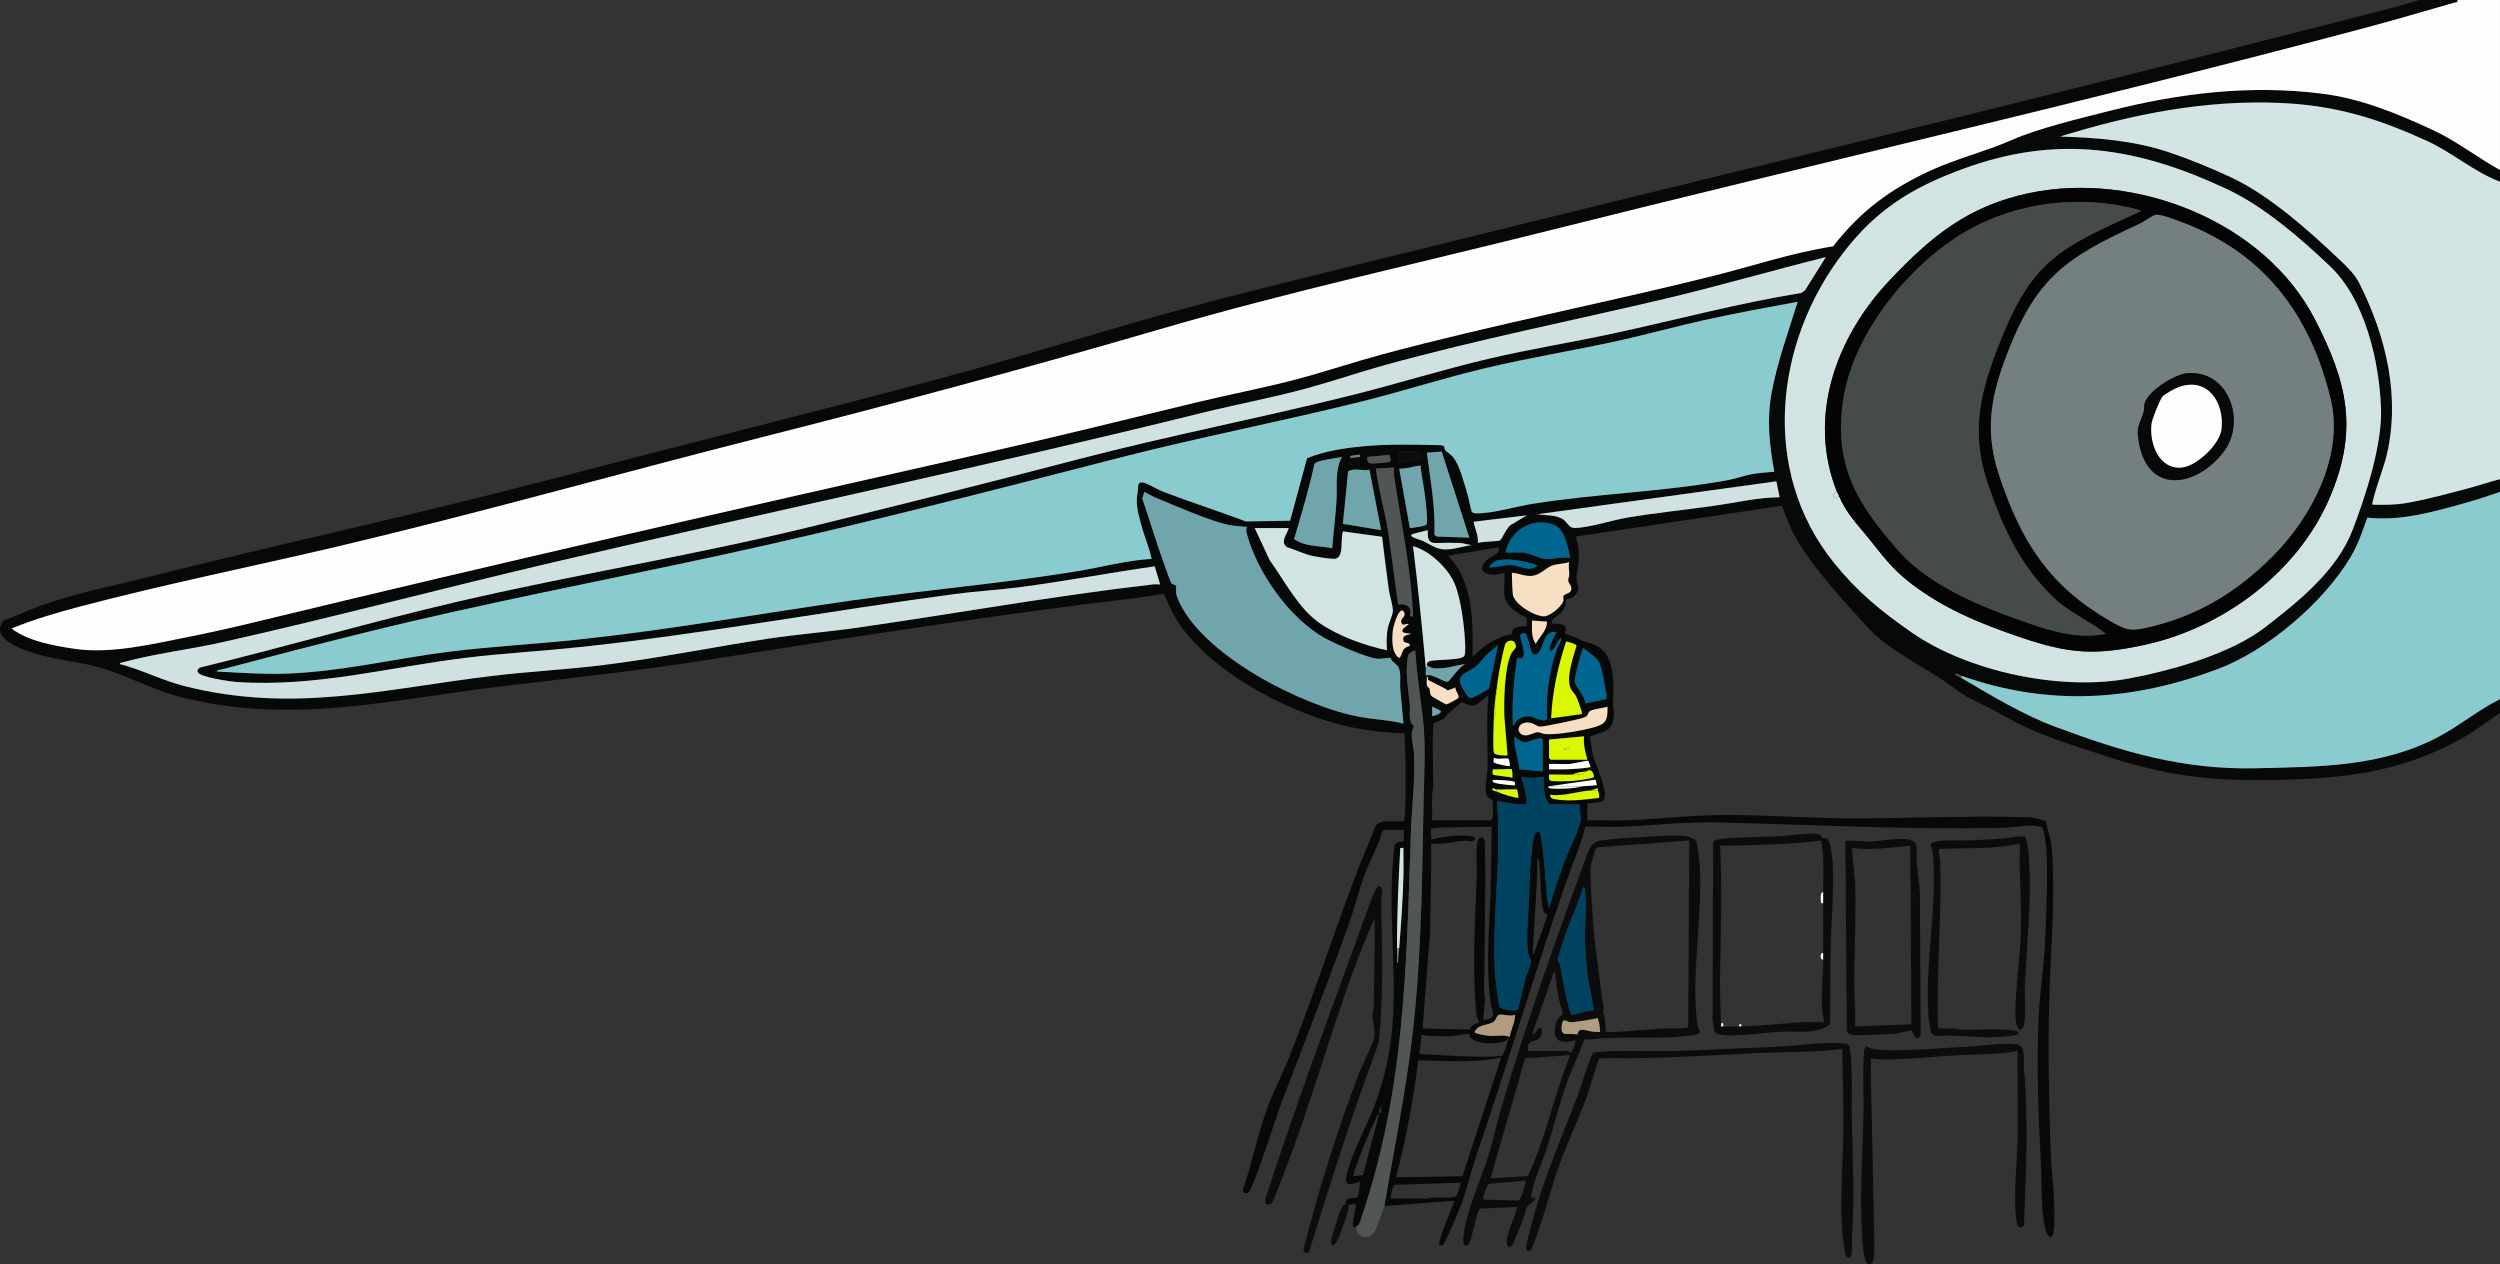 <?xml version="1.0" encoding="UTF-8"?>
<svg id="Layer_2" data-name="Layer 2" xmlns="http://www.w3.org/2000/svg" viewBox="0 0 1423.04 719.75">
  <rect x="0" y="0" width="1423.04" height="719.75" fill="#333333" stroke="none"/>
  <defs>
    <style>
      .cls-1 {
        fill: #070808;
      }

      .cls-2 {
        fill: #f8dec2;
      }

      .cls-3 {
        fill: #454a4b;
      }

      .cls-4 {
        fill: #89cbce;
      }

      .cls-5 {
        fill: #6fa5ab;
      }

      .cls-6 {
        fill: #b29c80;
      }

      .cls-7 {
        fill: #d2e4e4;
      }

      .cls-8 {
        fill: #d9f801;
      }

      .cls-9 {
        fill: #fff;
      }

      .cls-10 {
        fill: #040404;
      }

      .cls-11 {
        fill: #0c0c0c;
      }

      .cls-12 {
        fill: #d1e3e3;
      }

      .cls-13 {
        fill: #cfe1e1;
      }

      .cls-14 {
        fill: #00668f;
      }

      .cls-15 {
        fill: #737f80;
      }

      .cls-16 {
        fill: #505556;
      }

      .cls-17 {
        fill: #fdfdfd;
      }

      .cls-18 {
        fill: #004361;
      }
    </style>
  </defs>
  <g id="monitor_1" data-name="monitor 1">
    <g>
      <path class="cls-6" d="M911.72,587.23c0,.31,0,.67-.21.89-.19.19-.47.24-.74.27-3.88.45-7.84-.51-11.7.09-2.95.46-5.85,1.81-8.79,1.34-.53-.09-1.09-.25-1.44-.66-.39-.45-.45-1.08-.47-1.67-.07-2.01.17-4.02.72-5.95.16-.58.4-1.21.93-1.5.36-.19.8-.19,1.21-.18,5.26.09,10.46-.81,15.59-1.87,2.6-.54,3.82-1.23,4.26,1.76.37,2.47.57,4.97.65,7.47Z"/>
      <g>
        <path class="cls-1" d="M1398.84,0c.34,1.61-.8,1.2-1.8,1.49-17.25,4.97-34.55,10.05-51.89,14.67-153.88,40.98-309.2,76.35-463.67,115.13-73.51,18.46-148.24,34.8-220.97,56.04-76.18,22.25-151.42,42.43-228.38,61.93-80.01,20.27-159.7,42.87-240,61.8-48.9,11.53-98.03,21.36-146.64,34.2-13.2,3.49-26.28,7.34-38.93,12.47,9.47,7.3,24.34,9.88,36.17,11.61,20.25,2.95,43.6-2.66,63.73-6.65,13.09-2.59,26.13-5.55,39.09-8.69,137.79-33.4,276.04-64.87,414.4-96.06,40.63-9.16,80.66-19.1,121.08-28.91,18.95-4.6,38.14-8.16,57-13.16,16.5-4.38,32.72-9.87,49.21-14.3,61.94-16.63,125.05-28.87,187.28-44.37,22.91-5.71,45.52-13.39,68.88-17,15.73-20.01,32.05-32.27,55.04-42.94,15.19-7.04,31.57-10.93,46.57-17.54,15.3-6.75,39.26-12.43,55.92-16.66,39.61-10.04,79.85-14.94,120.71-9.77,22.41,2.83,42.57,11.18,62.89,20.57,13.63,6.3,25.4,15.64,38.49,22.9v6.65c-14.87-5.6-27.07-16.55-41.32-23.09-27.85-12.77-51.92-20.26-82.94-21.69-43.52-2.01-84.92,6.35-126.13,19.08,20.93.67,41.9,2.24,61.86,8.91,11.27,3.77,24.97,9.38,35.74,14.46,21.56,10.17,43.59,29.82,60.88,46.17,4.48,4.24,9.11,8.52,11.91,14.09,15.48,30.77,23.76,65.78,14.99,99.92-.86,3.33-8.51,25.04-7.56,26.01,6.26.09,12.09.2,18.27-.78,11.52-1.83,26.17-5.89,37.63-8.94,5.59-1.49,11.06-3.45,16.68-4.79v7.26c-6.76,2.29-13.55,4.57-20.43,6.48-17.68,4.92-36.62,10.27-55.07,8.14-2.83,7.95-5.3,15.39-9.67,22.68-15.41,25.7-47.01,52.75-75.13,63.38-48.81,18.45-96.73,21.49-146.34,3.96-1.17-.41-2.18-1.48-3.63-1.2.61,1.41,2.43,1.71,3.63,2.41,16.82,9.94,35.21,21.03,53.51,27.84,38.56,14.35,72.54,24.56,114.35,23.6,35.87-.83,71.36-.76,103.71-17.85,12.16-6.43,22.81-15.4,35.07-21.48v7.86c-7.17,4.72-14.49,10.46-21.97,14.62-35.27,19.57-67.47,22.73-107.13,23.51-36.04.71-62.17-2.58-96.2-13.92-16.22-5.41-36.07-11.21-50.9-19.26-8.82-4.79-15.4-8.48-24.61-12.89-6.78-3.25-9.98-6.54-15.67-10.34-12.31-8.21-31.9-18.31-41.59-28.57-13.63-14.44-37.02-40.16-45.26-57.56-2.06-4.35-3.61-9.06-5.28-13.57l-117.58,17.59c1.8,4.42,2.03,8.86,1.81,13.6-.14,3.06-1.35,7.33-1.26,10.29.11,3.86,2.92,4.88-.83,9.39-1.93,2.32-2.81,1.58-4.56,2.4l-.6.6c-.46,1.47.02,2.45-1.09,4.66-1.64,3.26-5.68,4.91-6.46,6.24-1.98,3.36,1.58,2.13,3.57,2.47,6.42,1.09,2.95,4.81,3.38,5.38.21.29,5.39,2.08,6.68,2.71,4.18,2.04,3.8,1.82,8.34,3.15,14.25,4.19,12.61,22.83,12.33,34.37-.04,1.73.61,3.85.5,6.07-.51,10.44-6.21,9.1-13.87,12.72,1.28,3.35,1.15,7.21,2.03,10.57,1.59,6.05,8.24,19.14,6.28,24.97-.69,2.05-7.53,1.99-9.58,2.22v9.68c7.14-.23,14.36.31,21.5.02,20.59-.81,40.19-3.31,61.09-3.08,20.45.23,41.17,1.61,61.64,1.87,35.48.45,72.61-1.76,107.68-.51,1.56.06,8.32,1.5,9.22,2.45.73,4.74,2.77,9.22,3.17,14.07,2.26,27.69-.33,55.76-1.23,83.43-.95,29.27-.39,59.04.6,88.35.5,14.77,3.18,32.03,1.87,46.57-.52,5.78-3.39,4.93-4.7-.2-2.68-10.51-2.04-25.11-2.59-36.12-1.45-28.68-2.68-57.65-1.23-86.52.73-14.49,3.15-28.98,3.68-43.5.56-15.32,1.6-35.91.6-50.85-.14-2.1-1.39-10.68-2.38-12.01-.27-.37-4.4-1-5.2-1.01-5.42-.05-12.05,1.15-17.52,1.28-53.58,1.23-108.51-1.76-162.09-3.07-18.3-.45-35.77,1.77-53.83,2.47-7.12.28-14.32-.31-21.44.04-2.63,10.88-7.3,21.13-10.96,31.68-17.82,51.35-33.27,103.4-50.8,154.83-3.25,9.52-5.54,19.65-9.05,29.05-1.05,2.81-8.86,21.29-9.95,22.11-.73.55-1.24.69-2.16.56-1.69-1.75,7.6-21.92,8.46-25.4l-39.91,3.02c4.84-28.12,10.52-56.65,14.44-85.05,6.69-48.56,6.95-96.91,7.91-145.71.32-16.11,1.41-31.84-.53-47.81-1.52-12.57-3.41-25.11-4.29-37.75-2,.85-3.81,1.55-4.19,3.97-1.48,9.42.28,17.98,1.16,27.18.32,3.35-.67,6.96.74,10.14.36.8,1.53,1.53,1.62,2.04.05.26-1.04,2.07-1.19,3.5-.4,3.96,1.04,8.23,1.24,12.15.75,14.44-1.34,30.71-1.83,45.33-2.61,76.68-3.28,145.11-28.1,218.66-.8,2.36-.95,4.06-3.32,5.45-.04-.05-.83.15-1.24-.4-1.44-1.95,1.92-10,1.24-12.9l-4.23.6c-.22-.79-.45-.62-1.21-.6-1.36-4.54,5.95-2.71,6.69-4.02.38-.68,1.46-8.36,1.17-8.68-3.75,1.03-8.65,3.9-7.72-2.58,1.48-10.26,11.37-28.47,15.43-39.01,12.05-31.28,12.35-56.85,11.06-89.99-.65-16.83-1.19-32.62-.02-49.56.15-2.18.61-9.37,1.32-10.77.97-1.9,4.41-1.36,4.7-1.65.23-.24-.03-5.45.63-6.63h-11.79l-1.04,1.38c-2.48,8.48-6.95,16.23-10.01,24.46-3.3,8.87-5.41,18.17-8.6,27.09-12.26,34.32-25.58,68.32-38.58,102.34-2.51,6.58-16.16,49.37-18.72,50.99-1.66,1.05-3.35.75-3.24-1.51,5.26-15.34,8.36-31.37,13.94-46.6,3.6-9.82,8.56-19.03,12.4-28.73,13.38-33.76,24.63-68.37,37.36-102.35,3.69-9.85,7.99-19.52,11.81-29.31.28-1.21,3.78-2.59,4.67-2.59h10.89c.66,0,.87-1.48.94-2.09.81-6.94.55-19.19.6-26.62.05-7.21-.49-14.31-.63-21.5-8.41,0-17.29-1.13-25.61-2.52-34.8-5.78-83.99-30.89-103.47-61.04-3.21-4.96-5.45-10.43-8.02-15.72-5.42.81-10.86,1.73-16.3,2.39-80.69,9.65-162.28,22.37-242.56,35.05-40.18,6.35-78.69,10.49-118.97,15.3-62.43,7.45-117.99,21.93-181.09,6.14-18.24-4.57-35.85-15.16-53.82-18.76-12.77-2.56-25.86-4-38.04-9.14-6.28-2.65-15.77-8.24-9.61-15.85,7.21-2.46,14.01-5.88,21.19-8.45,20.07-7.18,41.04-11.15,61.65-16.37,74.61-18.86,149.91-34.94,224.39-54.43,74.86-19.59,150.08-38.28,224.87-58.19,50.9-13.55,101.11-29.94,152.03-43.33,29.04-7.63,58.31-14.8,87.46-22.01,89-22.03,178.03-43.81,267.11-65.54,100.51-24.52,200.74-49.62,300.96-75.24,11.84-3.03,23.76-6,35.43-9.63h21.77ZM1049.47,143.55c-39.44,51.01-47.6,124.62-5.64,176.68,13.41,16.63,26.5,27.34,43.94,39.52,32.41,22.64,85.32,33.72,124.18,26.43,24.51-4.6,57.97-14.02,77.7-29.36,19.2-14.92,40.52-31.91,49.47-55.16,7.47-19.4,16.95-48.66,16.19-69.14-.99-26.87-9.03-62.06-29.05-81.03-16.75-15.88-37.47-33.89-58.46-43.76-51.02-23.97-96.79-31.49-150.96-11.42-28.8,10.67-48.59,22.93-67.38,47.23ZM657.3,322.41c-25.96,3.68-51.74,8.6-77.76,11.97-11.99,1.55-24.15,2.19-36.13,3.79-71.09,9.49-141.62,22.56-212.98,30.16-21.7,2.31-43.57,3.49-65.24,6.13-44.15,5.38-84.83,16.69-130.11,13.83-3.41-.21-21.73-2.77-22.65-5.81-.27-1.25.56-2.06,1.62-2.51,48.77-11.89,97.03-25.95,145.91-37.34,66.2-15.43,133.53-26.23,199.6-42.32,51.47-12.53,102.85-25.48,154.09-38.85,51.5-13.44,103.72-23.51,155.34-36.38,26.37-6.57,52.39-14.75,78.84-20.95,23.47-5.5,47.34-9.29,70.89-14.39,35.48-7.68,70.58-17.13,106.5-22.93l2.16-1.47,11.89-18.95c-30.67,7.62-60.99,16.49-91.75,23.77-53,12.53-106.44,23.11-158.96,37.61-15.14,4.18-30.09,9.33-45.23,13.44-19.58,5.31-39.6,9.02-59.29,13.89-121.96,30.17-244.88,55.95-367.24,84.56-63.54,14.85-126.84,31.7-190.5,45.98-18.23,4.09-38.72,6.49-56.38,11.37-.62.17-1.83.15-1.69,1.02,12.37,3.2,23.89,9.24,36.28,12.41,62.19,15.93,114.52,1.66,175.78-5.68,21.05-2.52,42.3-3.58,63.35-6.2,31.29-3.9,62.2-10.22,93.32-14.94,16.81-2.55,33.81-3.82,50.62-6.24,56.32-8.08,112.28-18.21,168.83-24.7,1.29-.15,2.63.07,3.92,0l-3.06-10.23ZM1023.25,171.77c-17.79,3.31-35.67,6.51-53.34,10.47-16.15,3.62-32.09,8.03-48.26,11.61-25.31,5.61-51,9.7-76.22,15.71s-47.52,13.32-71.47,19.25c-45.82,11.35-92.2,20.26-137.92,32.03-74.3,19.13-148.51,38.35-223.53,54.68-68.87,14.99-138.21,27.97-206.61,44.99-26.24,6.53-52.7,13.37-78.86,20.33-1.02.27-3.4.38-3.75,1.39,12.8.66,25.58,1.61,38.43,1.24,32.16-.93,63.19-8.76,95.01-12.65,23.9-2.93,47.96-4.2,71.89-6.73,52.37-5.55,104.06-14.86,156.13-22.29,42.57-6.07,85.54-9.67,127.96-16.59,14.25-2.33,28.35-6.24,42.81-7.09-1.4-6.75-4.27-13.03-6-19.7-1.77-6.82-3.35-11.9-1.89-18.74.5-2.34-.78-6.09,3.67-4.84,2.53.71,7.54,3.81,10.73,5.03,15.59,5.95,31.55,11.05,47.16,16.94l25.16-.43,9.64-35.55c9.91-4.14,21.43-5.8,32.19-6.82,14.11-1.33,28.37-.91,42.34-.65,4.99.09,3.08,1.17,4.06,2.92.14.25,3.49,2.66,4.41,3.76,4.03,4.84,6.52,15.48,8.46,21.78.86,2.79,1.36,6.89,2.23,9.26.61,1.65,5.16,1.08,6.76.94,8.56-.72,19.12-3.84,28-5.26,37.11-5.95,75.21-6.8,111.61-13.58,4.39-.82,8.64-2.48,13.06-3.27,4.23-.77,8.56-1.02,12.83-1.39-2.75-15.25-4.35-29.37-1.54-44.77,3.24-17.73,9.58-34.83,14.84-51.99ZM807.94,257.05h-12.1l.61,6.05c1.58-.39,11.07-.82,11.48-1.22.23-.22-.15-3.93,0-4.83ZM820.65,257.04l-8.47.61c2.01,15.52,4.93,31.07,4.32,46.79l1.42.99,18.45.6-15.72-48.99ZM774.07,260.07c-.02-.4.03-.81,0-1.21-.29-.22-4.99.45-5.34.73s-.03.87-.11,1.08c-.46,1.17-1.04,2.07-.54,3.57l5.98.67c-.05-1.61.07-3.24,0-4.84ZM790.98,258.89l-12.68,1.18c-.21,4.4,1.51,3.85,5.17,3.65,1.3-.07,6.36-.48,7.14-.72,1.84-.57.39-2.81.36-4.12ZM763.79,260.07c-2.98.83-14.32,1.78-15.61,4.04-3.11,14.43-7.43,28.71-11.56,42.74,6.18,4.45,14.47,3.74,21.72,5.23.67-8.95,1.83-17.97,2.42-26.92.56-8.58-1.1-16.91,3.03-25.09ZM808.54,264.9c-4.01.65-7.98,2.04-12.1,1.82l6.07,33.85c1.74-.12,9.19-1.03,9.58-2.18.67-2.02-.26-9.93-.53-12.61-.7-6.97-2.28-13.91-3.02-20.88ZM793.43,266.11l-10.29.61c1.58,12.13,5.15,24.03,7.08,36.16l5.62,41.26c4.86-.91,8.22,1.66,6.66,6.64h1.81c-1.03-27.02-6.93-53.54-10.81-80.21-.21-1.48-.03-2.99-.07-4.47ZM779.51,267.32c-3.76,1.13-8.33-1.33-12.15,1l-2.97,29.85,21.77,3.63-6.65-34.48ZM1011.15,273.98l-136.07,18.75c4.84.77,10.65.13,14.82,3.03,2.35,1.63,3.26,4.9,6.55,4.81,8.53-.24,20.89-4.42,29.82-5.93,16.56-2.8,33.4-4.45,50.03-6.82,12.19-1.74,24.3-4.7,36.68-4.75l-1.83-9.08ZM709.96,299.99c-3.84-.39-8.93-.68-12.59-1.63-10.93-2.83-28.52-10.47-39.41-15.02-2.28-.95-4.41-2.3-6.66-3.32l-1.08,3.83c4.4,12.62,8.1,25.52,12.72,38.06.69,1.88,3.21,9.37,4.04,10.33.61.71,2.09.35,2.43,1.39.39,1.18-.61,3.05.73,6.5,12.51,32.27,71.45,62.07,103.83,67.94,8.26,1.5,16.73,1.78,24.91,3.82-.54-6.54-1.27-13.12-1.81-19.66-.3-3.69.7-9.46-1.19-12.72-.48-.82-2.53-2.39-3.39-3.29-.48-.5-.86-1.71-.96-1.77-.32-.19-5.62.69-7.46.54-6.01-.49-24.19-8.57-29.96-11.77-19.92-11.07-38.13-36.87-44.16-58.65-.48-1.72-1.03-2.82.02-4.56ZM869.03,293.34l-30.24,3.63c.75,4.05,2.85,7.86,2.42,12.1,2.27-.86,11.57-.81,12.71-1.51.96-.58,4.03-8.22,6.64-9.09l8.47-5.13ZM856.93,314.5h9.37c3.91,0,9.16,3.31,13.31,3.62,4.4.34,9.59-1.32,14.21-.6-1.35-5.87-2.95-16.44-9.34-18.78-12.59-4.62-24.83,3.14-27.55,15.76ZM733.55,300.59h-19.35l8.57,18.34c8.65,11.95,16.32,27.5,28.74,35.98,10.71,7.31,25.35,12.5,37.98,15.24-.29-4.33-.37-8,.4-12.32.55-3.08,3.01-7.98,2.96-10.34-.06-3.09-1.88-8.73-2.36-12.21-1.37-9.9-2.55-19.84-3.81-29.75l-22.21-3.06c-1.73,4,.98,15.67-5.13,15.61-2.91-.03-8.3-.87-11.3-1.44-5.38-1.02-10.22-3.58-15.42-5.15-4.18-3.17-.06-7.11.93-10.91ZM812.78,301.8c-2.68.7-5.88,1.28-8.46,2.13-3.98,1.31,4.16,3.3,5.66,4,5.77,2.68,7.68,5.23,14.59,4.74,4.19-.3,8.83-1.8,13.01-2.42l-6.35-1.2c-4.74-.15-9.35-.12-13.94.02s-4.78-3.56-4.51-7.28ZM811.57,379.82c.15,1.58-.11,3.25,0,4.84,2.87-2.09,10.82,4.29,12.68,3.36,3.45-3.53,5.38-7.29,9.7-10.01-6.41.83-11.07,2.93-17.79,2.36-1.22-.1-2.69-1.13-3.38-1.16-1.5-.84.03-2.63,1.03-2.9,3.7-1.01,17.64-.4,19.6-2.78.89-1.08.63-5.66.57-7.35-.36-9.22-2.41-25.6-5.96-33.95-3.8-8.94-14.29-18.79-23.69-21.36,2.86,22.93,5.12,45.93,7.25,68.95ZM856.33,339c-.55-3.93.41-8.94,0-13-5.84,2.48-17.99.91-10.3-6.97,2.96-3.03,7.6-2.91,7.27-7.54l-29.03,4.84c14.59,14.92,14.15,37.88,13.92,57.45,1.57-.88,2.56-2.5,3.94-3.62,5.02-4.06,8.8-6.07,14.62-8.36.95-.37,3.52-.67,3.71-.83.33-.29.24-1.82.66-2.51,1.18-1.95,7.61-1.94,7.91-2.23.17-.16.11-4.41-.09-4.74-.09-.15-2.4-.96-3.11-1.42-4.11-2.66-8.74-5.75-9.49-11.07ZM875.08,321.77c-6.65-2.27-14.42-3.89-21.49-3.05-1.9.23-5.49,2.05-5.73,4.25,4.59.05,8.25-1.64,13.03-1.23,4.38.38,10.8,4.18,14.18.03ZM893.22,319.95c-2.95,1.03-7,.97-9.8,1.99-3.53,1.28-6.55,5.29-11.12,5.82-4,.47-7.81-1.44-11.73-1.77.17,3.94.13,8.54.59,12.42.63,5.37,12.59,12.57,17.84,12.41,3.31-.11,9.38-5.31,10.68-8.16.76-1.68-.34-2.8.45-3.7.93-1.05,3.71-1.18,4.22-3.13.61-2.29-1.57-3.81-1.71-5.33-.1-1.05.63-2.32.62-3.58-.03-2.36-.59-4.67-.03-6.98ZM798.86,347.77c-2.99-2-5.84,9.29-6.03,11.19-.48,4.81-.81,12.26,3.33,15.41,1.44.32,1.73-3.48,2.99-4.86.89-.97,2.02-1.66,3.35-1.8.32-2.37-3.02-1.28-3.56-2.78-1.19-3.32,2.01-3.35,4.18-4.16,0-.54-10.13.64-1.22-5.45-1.27-.86-3.42,1.45-4.14-.7-1.1-3.31,3.35-2.86,1.11-6.85ZM880.52,353.82l-8.47-.61c.04,4.45-.59,9.39,2.11,13.29,2.2-4.2,6.51-7.59,6.35-12.69ZM885.96,359.87c-6.88-1.41-7.1,7.04-9.76,11.1-1.06,1.61-2.79,2.54-4.1.64-1.03-1.5-2.66-10.17-3.63-10.88-.83-.61-2.7-.41-3.02.73-.63,2.26,5.92,15.92-1.86,12.93-1.96,12.85-3,25.67-2.42,38.7,1.31-.76,1.38-2.46,2.8-3.54,1.75-1.34,4.85-2.07,7.02-1.77,2.13.3,7.66,3.71,9.46,1.61.36-.42-.04-9.37.08-11.12.62-9.43,2.65-20.83,6.03-29.65.19-.5,3.58-6.17,1.53-5.12-1.14.58-3.93,8.5-5.75,6.64-1.2-1.23,2.79-8.69,3.63-10.27ZM852.09,390.71c-.99,6.58-1.64,12.55-1.81,19.35-.08,3.16-.59,16.45.08,18.37.56,1.62,6.09,1.68,7.79,1.59l-1.84-22.05c-.33-8.88.08-28.29,3.95-36.02.69-1.38,2.57-2.77,2.59-3.79.08-4.37-4.42-4.27-5.81-1.85-1.02,1.76-2.97,12.35-3.54,15.21-.61,3.07-.93,6.1-1.4,9.18ZM900.48,406.43c.42-.36-2.63-8.72-3.18-9.82-.89-1.75-2.43-3.05-3.2-4.66-2.87-6,1.47-18.22,3.32-24.45-.3-.99-5.66-2.5-6-2.2-4.64,14.08-7.82,28.69-8.47,43.55l17.54-2.42ZM852.69,367.12c-1.91,1.92-4.48,3.62-6.36,5.43-1.87,1.8-3.46,4.25-5.1,5.79-6.37,5.98-14.57,4.6-7.54,15.35,1.17,1.78,2.08,4.02,4.49,3.43.94-.23,8.97-4.66,9.35-5.22l5.16-24.77ZM914.35,397.94c.19-1.25.02-2.49-.13-3.74-.39-3.16-2.61-14.29-3.75-16.81-1.6-3.5-6.29-5.99-9.08-8.45-1.09.02-5.06,16.62-5.1,18.52-.06,2.95,6.16,8.89,6.06,12.87l12-2.39ZM812.9,386.94c-.39-.6.38-1.85-.72-1.67.15,1.56-.34,3.55.12,5.02.23.76,1.21,1.19,1.37,1.65.65,1.89-.23,3.02,1.55,4.5.58.49,7.68,4.52,8.14,4.53s6.49-3.28,6.69-3.6c1.03-1.61-1.94-4.11-1.55-6.06l-4.43,1.68c-1.36-1.29-10.83-5.53-11.17-6.06ZM849.67,465.4c.41-2.55,0-6.86,0-9.68,0-.21-2.45-1.67-3.04-2.41-2.21-2.77-.08-10.74.04-14.5.42-14.18-.85-28.59.58-42.66-.53-.59-6.04,4.93-7.68,5.31-4,.93-6.42-1.93-7.62-1.62-.47.12-6.41,5.3-7.47,6.2-.84.71-1.32,2.08-2.67,3.08-1.23.91-5.42,2.29-5.73,2.74-1.01,1.49-.16,31.32-.25,36.04-.03,1.58-.62,3.06-.66,4.78-.12,4.74.15,9.51.03,14.25l33.48.04c.34-.05.96-1.32,1-1.55ZM820.04,404.63c-.16-.22-4.08-2.16-4.83-2.43v5.44c.94.09,5.82-1.63,4.83-3.01ZM914.99,402.2c-2.67,1.08-7.59,1.12-9.88,2.52-1.45.89-.63,2.46-3.08,3.57-2.33,1.06-23.14,5.41-25.47,5.32-1.53-.06-3.65-1.92-5.57-2.21-7.98-1.17-8.37,6.84-2.88,7.18,2.44.15,5.25-1.75,7.26-1.78,1.32-.02,2.89.95,4.31,1.06,6.71.5,20.8-1.95,27.48-3.84,7.34-2.08,7.99-4.19,7.83-11.82ZM878.1,439.09v-17.84c0-2.81-8.35,1.41-9.9,1.32-1.94-.12-4.85-1.95-6.13-3.44-.47,6.21,2.27,12.48,2.73,18.74l13.3,1.21ZM881.73,420.95v10.58c0,.06.84.91.91.91h20.87c-1.1-4.51-2.37-8.53-1.82-13.31l-19.96,1.82ZM858.66,431.92c-1.23-.77-6.56.76-8.38-.69.1.83-.2,1.88-.03,2.62.19.81,8.77,2.55,9.1,2.21.27-.27-.24-3.86-.69-4.15ZM904.07,433.06c-.43-.32-8.78,1.66-10.55,1.79-3.85.29-7.92-.19-11.79,0v3.03c7.92.16,15.78.09,23.59-1.22.15-.13-1.1-3.49-1.25-3.61ZM860.56,437.88c-.37-.4-9.38.3-10.89,0,.14.76-.28,2.55.06,2.96.51.62,9.52,1.27,11.12,1.89.21-.7-.13-4.67-.29-4.85ZM902.9,439.09c-2.53.35-5.61.59-7.86,1.81-4.41.19-8.89-.14-13.31,0,.02,1.17-.4,3.08.99,3.54,1.49.49,10.41.22,12.61.08,1.59-.1,11.69-1.4,11.85-2.19.27-1.36-.62-3.66-2.19-3.87-.93-.13-1.59.56-2.09.63ZM899.27,457.84h-16.03c-4.49,0-4.9-12.58-4.54-15.73-4.2.6-8.55,1.16-12.69,0,.43,2.49,4.45,14.3,2.33,15.64-5.49.6-10.81-1.27-16.24-1.73.81,9.5.8,19.18.63,28.75-.42,22.8-3.13,46.02-1.83,68.92.14,2.48,1.97,18.65,2.73,19.65.83,1.11,9.37,2.45,10.04,1.47.87-1.28,3.68-14.31,4.47-17.18.6-2.18,3.27-8.63,3.33-10.04.05-1.09-1.59-3.89-1.82-6-.94-9.03.23-19.54.59-28.43.33-8.06.38-16.14,1.21-24.18.27-2.65,1.25-14.13,3-15.14.44-.26,1.62-.47,1.83-.28,1.67,1.44,4.07,32.64,4.24,37.19l1.2,6.35c2.41-8.68,5.4-17.25,8.46-25.71,2.24-6.19,8.54-19.02,9.57-24.33.52-2.65-1.16-6.3-.49-9.23ZM862.37,446.95c0-.65.17-1.25-.27-1.85-.64-.88-10.55-1.23-12.43-1.17-.22,1.33.56,1.44,1.54,1.78,1.26.43,10.75,1.64,11.15,1.24ZM881.73,447.56c-.98.74,0,1.1.9,1.21,2.54.32,7.02.15,9.72.03,2.46-.11,5.79-.54,8.14-1.24,2.86-.11,5.62-.41,8.47-.61-.34-1.14-.2-3.28-1.49-3.07l-25.72,3.68ZM851.49,449.38c-.31-.03-1.5-.93-1.81-.6-1.21,1.27,1.78,1.52,2.42,1.81,3.82,1.73,7.94,2.91,12.09,3.63.24-.26-.42-4.56-.67-4.77-.48-.41-10.12.14-12.03-.07ZM905.32,449.98c-7.61.44-15.12,3.44-22.98,2.42-.15,1.34.98,2.16,2.14,2.39,8.13,1.64,17.53.3,25.67-.59.33-1.78-.05-2.75-.6-4.23-.15-.4.36-1.25-.35-1.23l-3.89,1.23ZM849.07,470.54c-4.13.38-33.22.03-34.47,1.22-.25.24.16,5.02,0,6.04,5.13-1.2,20.06-3.63,24.38-1.22,1.63.91-.17,2.32-1.75,2.37-.85.03-1.67-.46-2.38-.43-6.76.35-13.45,2.25-20.27,1.69.38,17.1-.49,34.08-.58,51.13l-4.26,54.11,26.79.61c.32-2.36,5.06-3.98,5.27-4.25.37-.49-.95-2.11-1.08-2.84-.28-1.64-.61-4.26-.73-5.92-1.83-25.05-.4-49.49.62-74.36.2-4.92-.98-17.13.9-20.87,1.11-2.2,3.62-1.05,3.68,1.57.66,27.9-.25,57.17-.41,85.23,0,1.33.53,2.54.52,3.6-.04,3.89-.9,8.45-1.08,12.4,8.49-.82,5.09-4.05,4.33-9.47-3-21.35-.71-43.24-.07-64.59.36-11.99.43-24.02.58-36.01ZM795.24,540.1c.01,1.91-.08,3.84,0,5.75.03.74-.46,2.25.6,2.1-.09-2.84.39-5.64.61-8.46,1.09-13.85,2.11-28.19,2.44-42.01.12-4.94-.14-9.91-.03-14.85h-1.81c-1.02,19.2-1.95,38.22-1.82,57.46ZM875.08,492.92c-.37,15.06-1.62,30.59-2.45,45.63-.05.97-.44,4.15.63,4.56.52-3.87,7.75-20.11,7.31-22.58-.09-.52-1.2-.57-1.5-1.03-2.36-3.7-1.95-21.45-2.78-27.19-.17-1.19.05-3.6-1.2-3.63-.04,1.4.03,2.83,0,4.23ZM862.37,577.6c-2.77,1.31-7.11-.64-9.27.09-1.15.39-1.45,2.78-2.83,3.83-3.09,2.34-9.28,1.27-10.87,6.05.19.87,6.99,1.94,8.24,2.05,4.05.34,8.39-.95,11.71.68.6-4.33,3.19-8.24,3.03-12.7ZM836.29,588.57c-.79-.52-7.54,1.06-9.27,1.15-5.69.31-12.28.17-17.86-.63l-1.22,10.89c15.63.62,31.19,2.28,46.78,1.11,1.63-.56,3.28-8.26,4.02-10.18-.97-.12-.36.91-1.34,1.4-4.79,2.37-16.69,2.37-20.37-1.78-.42-.47-.47-1.77-.74-1.96ZM854.51,601.79c-15.54,3.65-31.37,1.86-47.17,1.82-2.94,22.43-6.9,44.68-12.71,66.52l37.82-.58,22.05-67.76ZM784.97,633.84c1.53-.47,1.24-2.3,1.2-3.63-.4-.85-1.59,2.73-1.2,3.63ZM784.96,634.45c-1.75-.34-.96.52-1.36,1.33-2.06,4.2-4.18,9.05-6,13.38-1.02,2.43-7.96,19.54-7.15,20.36l5.39-.65,9.12-34.42ZM831.53,673.16l-37.72,1.28c-1.26.43-2.06,6.21-2.2,7.78,6.74-.17,13.54.23,20.29.03,1.43-.04,2.75-.59,4.18-.65,2.58-.11,11.91.77,13.07-.99.28-.42,2.67-7.19,2.37-7.45Z"/>
        <path class="cls-17" d="M1398.84,0h24.19v96.77c-13.09-7.26-24.86-16.6-38.49-22.9-20.32-9.39-40.48-17.74-62.89-20.57-40.87-5.17-81.1-.27-120.71,9.77-16.66,4.22-40.62,9.91-55.92,16.66-15,6.61-31.38,10.5-46.57,17.54-22.99,10.66-39.31,22.93-55.04,42.94-23.36,3.61-45.97,11.3-68.88,17-62.22,15.5-125.34,27.74-187.28,44.37-16.49,4.43-32.71,9.92-49.21,14.3-18.86,5-38.05,8.56-57,13.16-40.42,9.81-80.45,19.75-121.08,28.91-138.35,31.2-276.61,62.66-414.4,96.06-12.96,3.14-26.01,6.1-39.09,8.69-20.13,3.99-43.48,9.6-63.73,6.65-11.83-1.72-26.7-4.31-36.17-11.61,12.65-5.13,25.73-8.99,38.93-12.47,48.61-12.85,97.73-22.67,146.64-34.2,80.3-18.94,159.98-41.53,240-61.8,76.96-19.5,152.2-39.68,228.38-61.93,72.72-21.24,147.45-37.58,220.97-56.04,154.47-38.78,309.79-74.16,463.67-115.13,17.35-4.62,34.64-9.7,51.89-14.67,1-.29,2.15.11,1.8-1.49Z"/>
        <path class="cls-7" d="M1423.04,103.42v169.35c-5.62,1.34-11.09,3.3-16.68,4.79-11.46,3.05-26.11,7.11-37.63,8.94-6.18.98-12.02.87-18.27.78-.95-.97,6.7-22.68,7.56-26.01,8.77-34.14.49-69.15-14.99-99.92-2.8-5.57-7.43-9.86-11.91-14.09-17.29-16.36-39.32-36.01-60.88-46.17-10.77-5.08-24.47-10.69-35.74-14.46-19.95-6.67-40.92-8.25-61.86-8.91,41.22-12.73,82.61-21.09,126.13-19.08,31.02,1.43,55.09,8.92,82.94,21.69,14.25,6.54,26.46,17.49,41.32,23.09Z"/>
        <path class="cls-4" d="M1423.04,280.03v117.94c-12.26,6.08-22.91,15.06-35.07,21.48-32.36,17.1-67.85,17.02-103.71,17.85-41.81.97-75.79-9.25-114.35-23.6-18.3-6.81-36.69-17.9-53.51-27.84v-1.21c49.61,17.53,97.53,14.5,146.34-3.96,28.11-10.63,59.72-37.68,75.13-63.38,4.37-7.29,6.84-14.73,9.67-22.68,18.45,2.14,37.39-3.22,55.07-8.14,6.88-1.91,13.68-4.19,20.43-6.48Z"/>
        <path class="cls-11" d="M901.77,591.59c-2.7,8.34-6.81,16.17-9.77,24.4-4.37,12.14-7.34,24.79-11.32,37.07-3.09,9.51-7.81,18.55-9.24,28.57,6.3-.11-1.03,3.47-1.95,5.01-1.07,1.79-1.68,5.48-2.59,7.69-.81,1.97-5.72,14.62-6.41,15.05-1.8,1.11-3.07-.52-2.92-2.56.4-5.28,4.22-13.15,5.78-18.47.12-.4.6-1.21-.07-1.27l-20.89.89c-1.88,1.26-4.47,17.92-6.57,20.51-1.14,1.4-2.87.4-2.87-1.61,0-14.68,10.1-35.13,14.46-49.56,2.76-9.13,4.68-18.53,7.4-27.68,14.23-47.9,30.77-95,48.07-141.84,1.45-3.92,2.99-8.38,7.71-9.22,6.12-1.1,15.26-1.56,21.64-1.95,7.52-.46,20.19-1.58,27.24-.64.96.13,5.27,1.64,5.67,2.19,1.35,1.84,2.34,13.37,2.49,16.26,1.42,28.42-5.48,62.58-1.21,90.11.18,1.19,1.8,2.08.92,3.37-.7.66-1.55,1.01-2.5,1.15-16.52,2.53-34.74,1.19-51.39,1.83-3.72.14-7.76,1.09-11.68.71ZM960.96,584.86l.59-106.45-52.64,3.91c-.64.41-3.59,10.18-3.61,11.51-.07,7.9.75,18.49,1.18,26.64.87,16.39,3.53,31.17,5.38,47.24.65,5.67,2.94,10.63-3.99,12.17-2.17.48-11.94,2.01-13.79,1.98-2.31-.04-4.38-3.15-5.08,1.54-1.2,8.01,3.96,3.87,9.03,5.71.11-5.08,5.51-2.07,8.79-1.83,11.47.83,26.99-1.04,38.7-1.8,5.13-.33,10.31.3,15.42-.61ZM907.12,575.16c-.68-7.22-2.79-14.28-3.61-21.47-.54-4.75-1.04-11.48-1.24-16.29-.41-9.58,1.07-21.1.05-30.29-.1-.9-.13-1.87-1.23-2.09-2.22,8.43-6.2,16.31-9.09,24.48-.86,2.43-5.47,15.48-5.27,16.83.09.59.95,1.46,1.15,2.44,1.32,6.35,2.36,12.87,3.8,19.17.38,1.67,1.81,8.11,2.44,9.06.34.51.51.52,1.08.49,3.27-.15,8.3-2.46,11.92-2.33ZM869.63,598.16h22.68c.37,0,1.53,1.22,1.82,1.2.6-.05,3.19-6.8,2.71-7.24-8.88,2.23-13.63.62-11.23-9.72.71-3.05,3.97-4.86,4.02-5.19.12-.72-1.85-6.48-2.17-8.07-.9-4.53-1.5-9.02-2.14-13.59-.1-.69.54-2.7-.87-2.14l-12.39,35.39c3.32-.14,1.88-4.36,5.43-3.34.3,2.56.05,5.02-2.46,6.31-3.49,1.79-5.37.01-5.4,6.4ZM893.82,600.58l-25.71,1.8-19.65,68.35,20.27-1.2,1.2-.61c10.24-21.94,14.73-45.97,23.88-68.34ZM868.43,671.95l-20.77,1.91c-1.22.39-4.04,8.35-3.42,8.97l20.17.51c1.4-.48,4.53-10.88,4.03-11.39Z"/>
        <path class="cls-16" d="M787.98,686.46c-.26,1.53-4.47,12.87-5.32,14.33-2.3,3.94-7.46,4.79-10.05.73-.58-.92-.72-2.65-.96-2.97,2.37-1.38,2.53-3.09,3.32-5.45,24.82-73.55,25.49-141.98,28.1-218.66.5-14.62,2.58-30.89,1.83-45.33-.2-3.92-1.65-8.18-1.24-12.15.14-1.43,1.23-3.24,1.19-3.5-.09-.51-1.26-1.24-1.62-2.04-1.41-3.18-.42-6.79-.74-10.14-.88-9.2-2.64-17.77-1.16-27.18.38-2.42,2.19-3.12,4.19-3.97.88,12.64,2.77,25.18,4.29,37.75,1.94,15.97.85,31.7.53,47.81-.97,48.79-1.22,97.15-7.91,145.71-3.91,28.4-9.6,56.94-14.44,85.05Z"/>
        <path class="cls-11" d="M744.97,712.99c-1.67.44-3.21-.03-2.94-1.97,8.45-33.82,19.37-67.69,31.58-100.32,1.65-4.42,8.41-17.39,8.76-20.78.32-3.12-1.09-8.76-1.06-12.66.01-1.73.64-3.21.66-4.78.13-16.69.67-33.22.57-49.92l-3.47,7.71c-18.77,45.11-30.92,93.53-48.69,138.8-1.02,2.6-5.51,14.88-6.66,16.02-.89.88-2.37.6-3.4.08l.07-3.1c16.11-49.5,33.89-98.32,51.85-147.13,3.22-8.74,6.9-19.81,10.6-28.11.95-2.13,2.95-3.66,3.82-.77.51,1.7-.57,4.37-.53,6.52.53,26.95,1.5,54.03-1.31,80.9-14.66,39.37-27.39,79.39-39.85,119.51Z"/>
        <path class="cls-11" d="M1048.66,596.95c-15.52,2.26-31.25,1.68-46.9,2.4-25.82,1.19-51.66,2.99-77.37,3.02-2.17,0-13.44-.3-14.27.29-2.65,7.55-4.63,15.35-7.37,22.87-4.56,12.52-10.4,24.35-14.98,37.03-5.41,15-9.32,31.97-15.26,46.43-.61,1.49-1.23,4.13-3.4,2.8-1.3-.8.91-8.11,1.31-9.73,7.12-29.17,18.29-53.8,28.71-81.37,1.21-3.19,6.3-20.78,8.01-21.63,15.58-1.64,31.27-.41,46.91-.87,19.06-.57,38.33-1.61,57.46-2.42,11.9-.5,25.77-2.92,37.5-1.87,1.28.11,3.32.21,3.8,1.64,2.07,14,.99,28.15,1.29,42.26.47,22.35,1.7,43.54.03,65.91-.2,2.62.89,11.06-1.21,12.12-1.86.94-2.55-2.17-2.76-3.33-3.94-20.86-.92-49.5-.85-71.07.05-14.85-.5-29.65-.63-44.49Z"/>
        <path class="cls-11" d="M1148.45,598.16c-10.75,2.2-21.98,1.85-32.95,2.43-12.26.64-25.35,2.07-37.48,2.44-4.36.13-8.74.07-13.03-.63.11,4.33-.14,8.7-.03,13.03.78,29.12,1.19,58.5,1.86,87.65.07,3.21.66,13.84-1.21,15.77-4.48,4.63-5.32-9.75-5.49-12.09-1.79-24.53.03-49.26.65-73.79.14-5.62-.93-34.05.89-36.61,1.09-1.54,2.19.14,3.21.4,10.6,2.72,42.57-.47,55.44-1.02,8.96-.38,18.93-2.41,27.86-1.23,5.17.68,3.59,10,3.91,13.63,2.55,29.24,1.27,59.59,0,88.91-.19,1.87-2.17,1.95-3.38.96-.82-.67-1.38-7.08-1.48-8.8-.82-14.37,1.02-28.66,1.26-42.94.27-16.02-.25-32.09-.03-48.11Z"/>
        <path class="cls-11" d="M1037.29,477.07c.65.36,1.75-.03,2.47.23,2.38.86,3.33,12.08,3.47,14.69.89,15.91-1.02,33.06-1.26,48.99l-.26,42.04c-7.74,5.93-18.11,3.79-27.26,4.23-9.99.48-25.05,2.91-34.45,1.84-5.92-.67-3.73-3.54-5.17-8.14l.32-101.94c.67-1.13,6.22-1.66,7.88-1.8,10-.88,20.2-.74,30.23-1.22,5.06-.24,18.21-2.35,22.27-1.09,1.33.41,1.34,1.95,1.75,2.18ZM1037.77,508.04c-.07-9.86.84-19.99-1.23-29.61-19.01,2.46-38.29,2.66-57.44,3,.62,12,.69,23.98.63,36.01-.1,21.1-1.37,43.92-.02,64.99.04.6-.05,1.22,0,1.82.4.05.82-.05,1.21,0,2.67.3,6.26.01,9.07,0,.4,0,.81,0,1.21,0,12.01-.21,23.97-1.89,35.96-2.44,3.72-.17,7.5.18,11.21.02-.19-2.48-1.1-5.05-1.23-7.53-.44-8.42.6-19.28.63-28.15,0-1.21,0-2.42,0-3.63.02-9.46.05-18.96,0-28.43-.01-2.01.01-4.04,0-6.05Z"/>
        <path class="cls-11" d="M1150.27,586.06c-2.85.07-3.08-6.56-3.08-8.77.02-15.14,2.64-31.77,3.11-47.15.36-11.91-.27-23.87-.65-35.68-.16-4.73.17-9.51.02-14.24-15.02,3.3-30.63,2.37-45.97,3.02-.44,2.39.55,4.7.63,6.93.84,24.09-.91,47.48-1.26,71.37-.04,3.01-.38,22.39.29,23.35.77,1.11,7.36.43,9.14.54,1.43.09,2.76.6,4.18.65,10.65.41,22.11-1.29,32.38,1.18-.16.16.1,1.36-.99,1.72-1.9.63-8.45,1.2-10.78,1.33-11.35.65-23.07-1.42-34.51-.62-1.38-.04-2.87-.63-3.48-1.97-.61-1.35-1.56-8.51-1.68-10.42-1.95-29.57,5.38-62.64,2.47-92.58-.16-1.65-1.72-3.3-.96-4.52,1.6-2.59,18.68-1.62,22.41-1.81,6.36-.34,12.95-.75,19.35-1.21,2.01-.14,11.19-2.02,12.14-.63.2.29,1.4,6.16,1.48,6.99,2.38,24.39-.72,52.19-1.84,76.79-.33,7.23.77,16.52-.71,23.49-.32,1.53-1.25,1.59-1.69,2.24Z"/>
        <path class="cls-11" d="M1090.2,479.8c1.43,2.05.57,7.69.8,10.39.52,6.02,1.35,12.09,1.83,18.13l.46,80.95c-3.16,5.1-4.64-2.62-5.04-2.61-2.45.03-7.23,1.61-10.26,1.82-5.09.35-10.62.5-15.69.64-2.45.07-11.02.95-11.07-2.23l-.82-108.12c.54-.76,10.98.34,13.1.28,7.25-.22,15.63-2.26,22.99-1.27,1.01.14,3.22,1.34,3.71,2.04ZM1087.37,481.43c-11,.95-22.27,2.76-33.26,1.21l1.83,19.69c.93,23.92-1.33,48.1-.03,71.95.18,3.31-.11,6.67,0,9.98l32.06-1.22-.6-101.61Z"/>
        <path class="cls-11" d="M766.21,685.25c.76-.02.99-.19,1.21.6.7,2.5-1.14,6.73-1.97,9.22-.96,2.91-3.18,9.36-4.57,11.76-1.56,2.7-3.41,2.71-3.12-.66.18-2.09,2.11-7.52,2.84-9.9.82-2.66,2.74-10.97,5.6-11.03Z"/>
        <path class="cls-2" d="M891.41,341.72l.6-.6c-.06.03-.59.56-.6.6Z"/>
        <path class="cls-4" d="M1023.25,171.77c-5.26,17.16-11.59,34.26-14.84,51.99-2.82,15.41-1.22,29.53,1.54,44.77-4.27.37-8.6.62-12.83,1.39-4.41.8-8.67,2.46-13.06,3.27-36.41,6.79-74.51,7.64-111.61,13.58-8.88,1.42-19.44,4.55-28,5.26-1.61.13-6.16.71-6.76-.94-.87-2.37-1.37-6.47-2.23-9.26-1.94-6.3-4.43-16.95-8.46-21.78-.92-1.1-4.27-3.51-4.41-3.76-.98-1.76.93-2.83-4.06-2.92-13.97-.26-28.23-.68-42.34.65-10.76,1.01-22.28,2.68-32.19,6.82l-9.64,35.55-25.16.43c-15.62-5.89-31.58-10.98-47.16-16.94-3.18-1.22-8.19-4.32-10.73-5.03-4.46-1.25-3.17,2.51-3.67,4.84-1.46,6.84.12,11.92,1.89,18.74,1.73,6.67,4.6,12.94,6,19.7-14.46.84-28.56,4.76-42.81,7.09-42.42,6.92-85.39,10.52-127.96,16.59-52.07,7.43-103.76,16.74-156.13,22.29-23.93,2.54-47.99,3.81-71.89,6.73-31.81,3.89-62.85,11.72-95.01,12.65-12.85.37-25.63-.58-38.43-1.24.34-1.01,2.73-1.12,3.75-1.39,26.16-6.96,52.62-13.8,78.86-20.33,68.4-17.02,137.74-30,206.61-44.99,75.02-16.33,149.24-35.55,223.53-54.68,45.72-11.77,92.1-20.69,137.92-32.03,23.95-5.93,47.48-13.54,71.47-19.25,25.22-6.01,50.91-10.1,76.22-15.71,16.17-3.59,32.11-8,48.26-11.61,17.67-3.96,35.54-7.15,53.34-10.47Z"/>
        <path class="cls-12" d="M1049.47,143.55c18.79-24.3,38.58-36.57,67.38-47.23,54.17-20.07,99.94-12.55,150.96,11.42,20.99,9.86,41.71,27.88,58.46,43.76,20.02,18.97,28.06,54.15,29.05,81.03.75,20.48-8.72,49.74-16.19,69.14-8.95,23.25-30.28,40.24-49.47,55.16-19.73,15.33-53.19,24.75-77.7,29.36-38.87,7.3-91.77-3.78-124.18-26.43-17.44-12.18-30.54-22.88-43.94-39.52-41.96-52.06-33.8-125.67,5.64-176.68ZM1045.63,280.03c-3.38,1.16-2.33,4.47,1.21,2.42,4.57,10.22,9.63,15.06,16.31,23.3,8.62,10.61,13.71,18.07,24.87,26.54,19.15,14.55,39.43,22.73,62.08,30.45,27.74,9.46,42.61,10.51,71.55,4.09,43.97-9.75,86.08-41.09,104.11-82.77,16.89-39.05,10.55-66.04-8.05-102.23-28.71-55.86-102.21-84.58-162.5-71.95-35.02,7.34-56.03,24.76-79.67,49.76-30.23,31.99-47.02,77.3-29.91,120.38Z"/>
        <path class="cls-13" d="M657.3,322.41l3.06,10.23c-1.29.08-2.63-.14-3.92,0-56.56,6.49-112.51,16.62-168.83,24.7-16.81,2.41-33.81,3.69-50.62,6.24-31.12,4.72-62.03,11.05-93.32,14.94-21.05,2.62-42.3,3.68-63.35,6.2-61.26,7.33-113.59,21.6-175.78,5.68-12.38-3.17-23.9-9.21-36.28-12.41-.14-.87,1.07-.84,1.69-1.02,17.66-4.88,38.15-7.28,56.38-11.37,63.65-14.28,126.96-31.13,190.5-45.98,122.36-28.6,245.28-54.39,367.24-84.56,19.69-4.87,39.71-8.58,59.29-13.89,15.15-4.11,30.09-9.25,45.23-13.44,52.51-14.5,105.95-25.08,158.96-37.61,30.76-7.27,61.08-16.15,91.75-23.77l-11.89,18.95-2.16,1.47c-35.92,5.8-71.02,15.25-106.5,22.93-23.55,5.1-47.42,8.89-70.89,14.39-26.45,6.2-52.47,14.38-78.84,20.95-51.63,12.87-103.84,22.94-155.34,36.38-51.24,13.37-102.62,26.31-154.09,38.85-66.08,16.09-133.4,26.89-199.6,42.32-48.89,11.39-97.14,25.45-145.91,37.34-1.05.45-1.89,1.26-1.62,2.51.91,3.05,19.24,5.6,22.65,5.81,45.28,2.86,85.95-8.45,130.11-13.83,21.67-2.64,43.53-3.82,65.24-6.13,71.35-7.6,141.88-20.67,212.98-30.16,11.97-1.6,24.13-2.24,36.13-3.79,26.02-3.37,51.8-8.29,77.76-11.97Z"/>
        <path class="cls-5" d="M709.96,299.99c-1.05,1.74-.5,2.84-.02,4.56,6.04,21.77,24.24,47.58,44.16,58.65,5.77,3.21,23.95,11.29,29.96,11.77,1.84.15,7.14-.73,7.46-.54.1.06.48,1.27.96,1.77.86.9,2.91,2.47,3.39,3.29,1.89,3.26.88,9.03,1.19,12.72.54,6.54,1.27,13.12,1.81,19.66-8.18-2.04-16.64-2.32-24.91-3.82-32.37-5.87-91.31-35.67-103.83-67.94-1.34-3.45-.34-5.32-.73-6.5-.34-1.03-1.82-.68-2.43-1.39-.83-.96-3.35-8.45-4.04-10.33-4.62-12.54-8.32-25.44-12.72-38.06l1.08-3.83c2.24,1.01,4.38,2.37,6.66,3.32,10.89,4.55,28.48,12.19,39.41,15.02,3.66.95,8.75,1.24,12.59,1.63Z"/>
        <path class="cls-18" d="M899.27,457.84c-.67,2.93,1,6.57.49,9.23-1.03,5.31-7.33,18.13-9.57,24.33-3.07,8.47-6.05,17.03-8.46,25.71l-1.2-6.35c-.18-4.55-2.57-35.75-4.24-37.19-.21-.18-1.39.02-1.83.28-1.75,1.01-2.72,12.5-3,15.14-.83,8.04-.89,16.12-1.21,24.18-.36,8.89-1.54,19.4-.59,28.43.22,2.11,1.87,4.91,1.82,6-.07,1.41-2.74,7.86-3.33,10.04-.79,2.87-3.6,15.91-4.47,17.18-.67.98-9.21-.36-10.04-1.47-.75-1.01-2.58-17.17-2.73-19.65-1.3-22.9,1.42-46.11,1.83-68.92.17-9.57.18-19.25-.63-28.75,5.43.45,10.75,2.32,16.24,1.73,2.12-1.34-1.89-13.14-2.33-15.64,4.14,1.16,8.5.6,12.69,0-.36,3.15.05,15.73,4.54,15.73h16.03Z"/>
        <path class="cls-12" d="M733.55,300.59c-.99,3.81-5.11,7.74-.93,10.91,5.2,1.56,10.04,4.12,15.42,5.15,3,.57,8.39,1.41,11.3,1.44,6.11.06,3.4-11.61,5.13-15.61l22.21,3.06c1.26,9.91,2.44,19.85,3.81,29.75.48,3.48,2.3,9.12,2.36,12.21.05,2.36-2.42,7.25-2.96,10.34-.77,4.32-.69,7.99-.4,12.32-12.63-2.74-27.27-7.94-37.98-15.24-12.42-8.47-20.09-24.03-28.74-35.98l-8.57-18.34h19.35Z"/>
        <path class="cls-12" d="M812.78,379.22c-.07,0-.78.68-1.21.6-2.13-23.02-4.4-46.01-7.25-68.95,9.4,2.57,19.89,12.42,23.69,21.36,3.55,8.36,5.61,24.73,5.96,33.95.06,1.68.32,6.26-.57,7.35-1.96,2.38-15.9,1.77-19.6,2.78-1,.27-2.53,2.06-1.03,2.9Z"/>
        <path class="cls-13" d="M1011.15,273.98l1.83,9.08c-12.38.06-24.49,3.01-36.68,4.75-16.64,2.38-33.47,4.03-50.03,6.82-8.93,1.51-21.29,5.69-29.82,5.93-3.29.09-4.2-3.18-6.55-4.81-4.17-2.89-9.98-2.26-14.82-3.03l136.07-18.75Z"/>
        <path class="cls-5" d="M763.79,260.07c-4.13,8.18-2.47,16.51-3.03,25.09-.58,8.95-1.74,17.98-2.42,26.92-7.25-1.49-15.54-.77-21.72-5.23,4.13-14.04,8.44-28.31,11.56-42.74,1.29-2.26,12.63-3.21,15.61-4.04Z"/>
        <path class="cls-14" d="M885.96,359.87c-.83,1.58-4.83,9.05-3.63,10.27,1.82,1.86,4.61-6.06,5.75-6.64,2.05-1.05-1.34,4.62-1.53,5.12-3.38,8.82-5.41,20.23-6.03,29.65-.11,1.74.29,10.69-.08,11.12-1.8,2.09-7.34-1.32-9.46-1.61-2.17-.3-5.26.43-7.02,1.77-1.42,1.08-1.49,2.78-2.8,3.54-.58-13.04.45-25.86,2.42-38.7,7.78,3,1.23-10.67,1.86-12.93.32-1.14,2.19-1.33,3.02-.73.97.71,2.6,9.38,3.63,10.88,1.31,1.91,3.04.98,4.1-.64,2.66-4.06,2.88-12.51,9.76-11.1Z"/>
        <path class="cls-16" d="M793.43,266.11c.04,1.48-.14,2.99.07,4.47,3.88,26.66,9.78,53.19,10.81,80.21h-1.81c1.56-5-1.8-7.56-6.66-6.65l-5.62-41.26c-1.93-12.13-5.51-24.03-7.08-36.16l10.29-.61Z"/>
        <path class="cls-2" d="M893.22,319.95c-.56,2.31,0,4.62.03,6.98.02,1.26-.72,2.53-.62,3.58.14,1.52,2.31,3.04,1.71,5.33-.51,1.94-3.29,2.08-4.22,3.13-.8.89.31,2.01-.45,3.7-1.3,2.85-7.36,8.05-10.68,8.16-5.25.17-17.21-7.04-17.84-12.41-.45-3.87-.42-8.48-.59-12.42,3.92.32,7.73,2.24,11.73,1.77,4.57-.54,7.6-4.54,11.12-5.82,2.8-1.02,6.85-.96,9.8-1.99Z"/>
        <path class="cls-5" d="M820.65,257.04l15.72,48.99-18.45-.6-1.42-.99c.62-15.72-2.31-31.26-4.32-46.79l8.47-.61Z"/>
        <path class="cls-5" d="M779.51,267.32l6.65,34.48-21.77-3.63,2.97-29.85c3.81-2.33,8.39.13,12.15-1Z"/>
        <path class="cls-14" d="M856.93,314.5c2.72-12.62,14.96-20.38,27.55-15.76,6.39,2.34,7.99,12.91,9.34,18.78-4.62-.71-9.81.94-14.21.6-4.15-.32-9.4-3.62-13.31-3.62h-9.37Z"/>
        <path class="cls-8" d="M900.48,406.43l-17.54,2.42c.65-14.85,3.83-29.46,8.47-43.55.34-.31,5.7,1.21,6,2.2-1.85,6.23-6.19,18.45-3.32,24.45.77,1.61,2.31,2.91,3.2,4.66.56,1.09,3.61,9.46,3.18,9.82Z"/>
        <path class="cls-5" d="M808.54,264.9c.74,6.97,2.32,13.91,3.02,20.88.27,2.68,1.2,10.59.53,12.61-.39,1.15-7.84,2.07-9.58,2.18l-6.07-33.85c4.12.22,8.08-1.17,12.1-1.82Z"/>
        <path class="cls-14" d="M914.35,397.94l-12,2.39c.09-3.97-6.13-9.91-6.06-12.87.04-1.9,4-18.5,5.1-18.52,2.79,2.46,7.48,4.95,9.08,8.45,1.15,2.51,3.36,13.64,3.75,16.81.16,1.24.33,2.48.13,3.74Z"/>
        <path class="cls-8" d="M852.09,390.71c.47-3.08.79-6.11,1.4-9.18.57-2.86,2.52-13.45,3.54-15.21,1.39-2.42,5.89-2.51,5.81,1.85-.02,1.02-1.9,2.41-2.59,3.79-3.87,7.73-4.28,27.14-3.95,36.02l1.84,22.05c-1.7.09-7.23.03-7.79-1.59-.67-1.92-.16-15.21-.08-18.37.41-.73,1.21-4,1.21-4.54v-9.07c0-1.14,1.24-3.95.6-5.75Z"/>
        <path class="cls-2" d="M914.99,402.2c.16,7.63-.49,9.74-7.83,11.82-6.68,1.89-20.77,4.33-27.48,3.84-1.42-.11-2.99-1.07-4.31-1.06-2,.03-4.82,1.93-7.26,1.78-5.49-.34-5.1-8.36,2.88-7.18,1.92.28,4.04,2.15,5.57,2.21,2.33.09,23.14-4.27,25.47-5.32,2.45-1.11,1.63-2.68,3.08-3.57,2.28-1.4,7.21-1.43,9.88-2.52Z"/>
        <path class="cls-14" d="M852.69,367.12l-5.16,24.77c-.38.56-8.41,4.99-9.35,5.22-2.41.59-3.32-1.65-4.49-3.43-7.03-10.75,1.17-9.37,7.54-15.35,1.64-1.54,3.23-3.98,5.1-5.79,1.88-1.81,4.45-3.51,6.36-5.43Z"/>
        <path class="cls-14" d="M878.1,439.09l-13.3-1.21c-.45-6.27-3.2-12.53-2.73-18.74,1.28,1.48,4.2,3.32,6.13,3.44,1.55.09,9.9-4.14,9.9-1.32v17.84Z"/>
        <path class="cls-8" d="M881.73,420.95l19.96-1.82c-.56,4.78.72,8.79,1.82,13.31h-20.87c-.06,0-.91-.84-.91-.91v-10.58ZM893.22,425.19l-3.62,1.2,3.62.61v-1.81Z"/>
        <path class="cls-13" d="M869.03,293.34l-8.47,5.13c-2.61.87-5.68,8.5-6.64,9.09-1.14.7-10.43.65-12.71,1.51.43-4.23-1.67-8.05-2.42-12.1l30.24-3.63Z"/>
        <path class="cls-6" d="M862.37,577.6c.17,4.46-2.43,8.37-3.03,12.7-3.32-1.63-7.66-.35-11.71-.68-1.25-.1-8.05-1.17-8.24-2.05,1.59-4.78,7.78-3.71,10.87-6.05,1.38-1.05,1.68-3.43,2.83-3.83,2.17-.74,6.5,1.22,9.27-.09Z"/>
        <path class="cls-2" d="M798.86,347.77c2.25,3.99-2.21,3.54-1.11,6.85.72,2.15,2.87-.16,4.14.7-8.92,6.09,1.21,4.9,1.22,5.45-2.17.81-5.37.84-4.18,4.16.54,1.51,3.89.42,3.56,2.78-1.33.13-2.47.82-3.35,1.8-1.26,1.38-1.54,5.18-2.99,4.86-4.14-3.16-3.81-10.61-3.33-15.41.19-1.9,3.04-13.19,6.03-11.19Z"/>
        <path class="cls-2" d="M812.9,386.94c.35.53,9.81,4.77,11.17,6.06l4.43-1.68c-.39,1.95,2.58,4.44,1.55,6.06-.2.32-6.23,3.62-6.69,3.6s-7.56-4.05-8.14-4.53c-1.78-1.48-.9-2.61-1.55-4.5-.16-.47-1.14-.9-1.37-1.65-.46-1.47.03-3.45-.12-5.02,1.1-.19.33,1.07.72,1.67Z"/>
        <path class="cls-7" d="M795.24,540.1c-.13-19.24.8-38.26,1.82-57.46h1.81c-.11,4.93.15,9.91.03,14.85-.33,13.82-1.36,28.16-2.44,42.01l-1.21.6Z"/>
        <path class="cls-5" d="M812.78,379.22c.69.03,2.16,1.06,3.38,1.16,6.72.57,11.38-1.53,17.79-2.36-4.32,2.71-6.24,6.48-9.7,10.01-1.86.92-9.8-5.45-12.68-3.36-.11-1.59.14-3.25,0-4.84.43.08,1.14-.61,1.21-.6Z"/>
        <path class="cls-13" d="M812.78,301.8c-.27,3.72-.17,7.43,4.51,7.28s9.19-.17,13.94-.02l6.35,1.2c-4.18.61-8.82,2.12-13.01,2.42-6.91.49-8.82-2.06-14.59-4.74-1.5-.7-9.64-2.69-5.66-4,2.58-.85,5.79-1.43,8.46-2.13Z"/>
        <path class="cls-8" d="M905.32,449.98c1.4-.08,2.83.06,4.23,0,.54,1.47.92,2.45.6,4.23-8.14.89-17.54,2.24-25.67.59-1.16-.23-2.29-1.06-2.14-2.39,7.86,1.01,15.37-1.98,22.98-2.42Z"/>
        <path class="cls-8" d="M902.9,439.09c.51-.07,1.16-.76,2.09-.63,1.56.22,2.46,2.52,2.19,3.87-.16.79-10.25,2.09-11.85,2.19-2.2.14-11.12.41-12.61-.08-1.4-.46-.97-2.37-.99-3.54,4.42-.14,8.9.19,13.31,0,2.51-.11,6.32.41,7.86-1.81Z"/>
        <path class="cls-14" d="M875.08,321.77c-3.39,4.15-9.81.35-14.18-.03-4.77-.41-8.43,1.28-13.03,1.23.24-2.2,3.82-4.02,5.73-4.25,7.06-.85,14.84.78,21.49,3.05Z"/>
        <path class="cls-9" d="M904.07,433.06c.15.12,1.4,3.48,1.25,3.61-7.81,1.31-15.67,1.37-23.59,1.22v-3.03c3.87-.2,7.94.28,11.79,0,1.77-.13,10.12-2.12,10.55-1.79Z"/>
        <path class="cls-2" d="M880.52,353.82c.16,5.09-4.15,8.48-6.35,12.69-2.71-3.91-2.08-8.84-2.11-13.29l8.47.61Z"/>
        <path class="cls-11" d="M807.94,257.05c-.16.9.23,4.61,0,4.83-.42.4-9.9.83-11.48,1.22l-.61-6.05h12.1Z"/>
        <path class="cls-16" d="M790.98,258.89c.03,1.31,1.47,3.54-.36,4.12-.77.24-5.84.65-7.14.72-3.67.2-5.39.75-5.17-3.65l12.68-1.18Z"/>
        <path class="cls-9" d="M881.73,447.56l25.72-3.68c1.29-.21,1.15,1.93,1.49,3.07-2.84.2-5.61.5-8.47.61-6.22.24-12.52-.18-18.75,0Z"/>
        <path class="cls-8" d="M860.56,437.88c.17.18.5,4.15.29,4.85-1.6-.61-10.6-1.27-11.12-1.89-.34-.41.07-2.2-.06-2.96,1.5.3,10.52-.4,10.89,0Z"/>
        <path class="cls-8" d="M851.49,449.38c1.91.2,11.55-.34,12.03.07.25.21.91,4.51.67,4.77-4.15-.72-8.28-1.89-12.09-3.63l-.6-1.21Z"/>
        <path class="cls-9" d="M858.66,431.92c.45.28.95,3.87.69,4.15-.33.34-8.91-1.4-9.1-2.21-.17-.74.13-1.8.03-2.62,1.81,1.45,7.15-.08,8.38.69Z"/>
        <path class="cls-9" d="M862.37,446.95c-.4.41-9.9-.81-11.15-1.24-.99-.34-1.76-.44-1.54-1.78,1.88-.06,11.79.29,12.43,1.17.43.59.26,1.2.27,1.85Z"/>
        <path class="cls-11" d="M774.07,260.07c.07,1.6-.05,3.24,0,4.84l-5.98-.67c-.51-1.5.08-2.39.54-3.57l5.44-.6Z"/>
        <path class="cls-9" d="M900.48,447.56c-2.35.7-5.68,1.13-8.14,1.24-2.7.12-7.17.3-9.72-.03-.89-.11-1.88-.47-.9-1.21,6.23-.18,12.53.24,18.75,0Z"/>
        <path class="cls-5" d="M820.04,404.63c.99,1.38-3.89,3.1-4.83,3.01v-5.44c.75.27,4.67,2.21,4.83,2.43Z"/>
        <path class="cls-8" d="M850.28,410.06c.18-6.8.82-12.78,1.81-19.35.64,1.8-.6,4.61-.6,5.75v9.07c0,.54-.8,3.81-1.21,4.54Z"/>
        <path class="cls-15" d="M768.63,260.67c.08-.21-.22-.81.11-1.08s5.04-.95,5.34-.73c.03.4-.02.81,0,1.21l-5.44.6Z"/>
        <path class="cls-15" d="M796.45,539.49c-.22,2.82-.7,5.62-.61,8.46-1.06.14-.57-1.37-.6-2.1-.08-1.91.01-3.85,0-5.75l1.21-.6Z"/>
        <path class="cls-8" d="M902.9,439.09c-1.54,2.22-5.35,1.71-7.86,1.81,2.25-1.23,5.33-1.47,7.86-1.81Z"/>
        <path class="cls-16" d="M1116.4,384.66v1.21c-1.2-.71-3.02-1.01-3.63-2.41,1.44-.27,2.46.79,3.63,1.2Z"/>
        <path class="cls-8" d="M905.32,449.98l3.89-1.23c.7-.02.2.83.35,1.23-1.4.06-2.83-.08-4.23,0Z"/>
        <path class="cls-8" d="M851.49,449.38l.6,1.21c-.64-.29-3.62-.54-2.42-1.81.31-.33,1.5.57,1.81.6Z"/>
        <path class="cls-18" d="M907.12,575.16c-3.62-.13-8.65,2.18-11.92,2.33-.56.03-.74.02-1.08-.49-.63-.95-2.06-7.4-2.44-9.06-1.45-6.31-2.49-12.82-3.8-19.17-.2-.97-1.06-1.84-1.15-2.44-.2-1.35,4.4-14.39,5.27-16.83,2.89-8.17,6.87-16.05,9.09-24.48,1.1.23,1.12,1.19,1.23,2.09,1.03,9.19-.45,20.71-.05,30.29.2,4.81.7,11.54,1.24,16.29.82,7.19,2.93,14.25,3.61,21.47Z"/>
        <path class="cls-17" d="M1037.77,508.04c.01,2.01-.01,4.04,0,6.05-.56-.06-1.06.32-1.22-.38-.29-1.22-.49-6.63,1.22-5.67Z"/>
        <path class="cls-17" d="M1037.77,542.52c0,1.21,0,2.42,0,3.63-1.99.66-1.79-4.49,0-3.63Z"/>
        <path class="cls-17" d="M979.71,582.43c1.62-.28,1.23.38,1.21,1.81-.39-.04-.81.05-1.21,0-.05-.6.04-1.21,0-1.82Z"/>
        <path class="cls-17" d="M989.99,584.25c-.34-1.89,1.58-1.8,1.21,0-.4,0-.81,0-1.21,0Z"/>
        <path class="cls-10" d="M1046.84,282.45c-.37-.83-1.01-1.91-1.21-2.42-17.11-43.08-.32-88.39,29.91-120.38,23.63-25.01,44.65-42.42,79.67-49.76,60.28-12.64,133.78,16.08,162.5,71.95,18.6,36.19,24.95,63.18,8.05,102.23-18.03,41.68-60.14,73.02-104.11,82.77-28.94,6.42-43.81,5.36-71.55-4.09-22.66-7.72-42.93-15.9-62.08-30.45-11.15-8.48-16.25-15.93-24.87-26.54-6.69-8.24-11.74-13.08-16.31-23.3ZM1218.61,119.76c-33-9.3-70.36-5.19-99.98,12.2-31.81,18.69-63.15,57.21-69.18,94.12-6.24,38.19,7.42,60.54,31.56,87.82,17.95,20.29,48.86,32.28,73.94,40.98,13.92,4.83,28.93,9,43.7,5.89-8.97-7.1-21.14-12.42-29.35-20.25-19.24-18.35-29.11-39.85-37.63-64.58-10.58-30.72-4.2-53.98,7.43-82.99,18.09-45.12,34.32-52.1,76.29-71.28.92-.42,2.89-1,3.22-1.91ZM1226.93,122.31c-1.96.51-6.78,4.06-9.31,5.22-40.98,18.83-58.28,30.04-75.06,73.72-9.56,24.86-13.03,44.21-4.39,70.02,12.54,37.45,28.52,62.46,63.33,82.43,7.24,4.16,10.4,5.73,18.83,3.95,29.5-6.25,52.91-20.33,73.91-41.61,21.73-22.02,40.1-56.94,32.47-88.75-11.74-48.89-38.68-84.23-86.6-101.49-2.81-1.01-10.74-4.12-13.16-3.48Z"/>
        <path class="cls-12" d="M1046.84,282.45c-3.54,2.05-4.59-1.26-1.21-2.42.2.51.84,1.59,1.21,2.42Z"/>
        <polygon class="cls-8" points="893.22 425.19 893.22 427 889.6 426.39 893.22 425.19"/>
        <path class="cls-15" d="M1226.93,122.31c2.42-.63,10.35,2.47,13.16,3.48,47.92,17.26,74.86,52.61,86.6,101.49,7.64,31.8-10.74,66.73-32.47,88.75-21,21.28-44.41,35.36-73.91,41.61-8.43,1.79-11.59.21-18.83-3.95-34.81-19.97-50.79-44.98-63.33-82.43-8.64-25.8-5.16-45.15,4.39-70.02,16.79-43.68,34.08-54.89,75.06-73.72,2.53-1.16,7.35-4.71,9.31-5.22ZM1245.1,212.44c-7.31.57-22.47,10.12-24.4,17.37-.41,1.55-.03,3.18-.41,4.43-2.54,8.23-4.57,8.15-2.71,18.1,5.53,29.64,32.92,24.71,48.1,4.91,13.06-17.02,3.34-46.65-20.58-44.8Z"/>
        <path class="cls-3" d="M1218.61,119.76c-.33.91-2.3,1.49-3.22,1.91-41.97,19.18-58.2,26.17-76.29,71.28-11.63,29.01-18,52.27-7.43,82.99,8.52,24.74,18.39,46.23,37.63,64.58,8.21,7.83,20.38,13.15,29.35,20.25-14.78,3.11-29.78-1.06-43.7-5.89-25.08-8.69-55.98-20.69-73.94-40.98-24.14-27.28-37.79-49.63-31.56-87.82,6.03-36.91,37.36-75.44,69.18-94.12,29.62-17.39,66.98-21.5,99.98-12.2Z"/>
        <path class="cls-1" d="M1245.1,212.44c23.92-1.85,33.64,27.79,20.58,44.8-15.19,19.79-42.57,24.73-48.1-4.91-1.86-9.94.18-9.87,2.71-18.1.39-1.25,0-2.88.41-4.43,1.93-7.25,17.08-16.8,24.4-17.37ZM1230.9,225.78c-1.55,1.83-5.85,12.78-6.19,15.29-1.44,10.85,4.02,26.37,17.19,25.05,8.68-.87,21.79-13.39,22.67-22.08,1.53-15.05-7.88-29.54-24.35-23.75-2.02.71-8.05,3.99-9.32,5.49Z"/>
        <path class="cls-17" d="M1230.9,225.78c1.27-1.5,7.3-4.78,9.32-5.49,16.47-5.8,25.88,8.7,24.35,23.75-.88,8.69-13.98,21.21-22.67,22.08-13.17,1.33-18.63-14.2-17.19-25.05.33-2.51,4.64-13.45,6.19-15.29Z"/>
      </g>
      <path class="cls-11" d="M914.14,587.87l-3.33-.02c-.08-2.07-.16-4.18-.75-6.16-.43-1.43-2.7-8.61,1.59-6.28,2.32,1.26,2.08,9.95,2.5,12.46Z"/>
    </g>
  </g>
</svg>